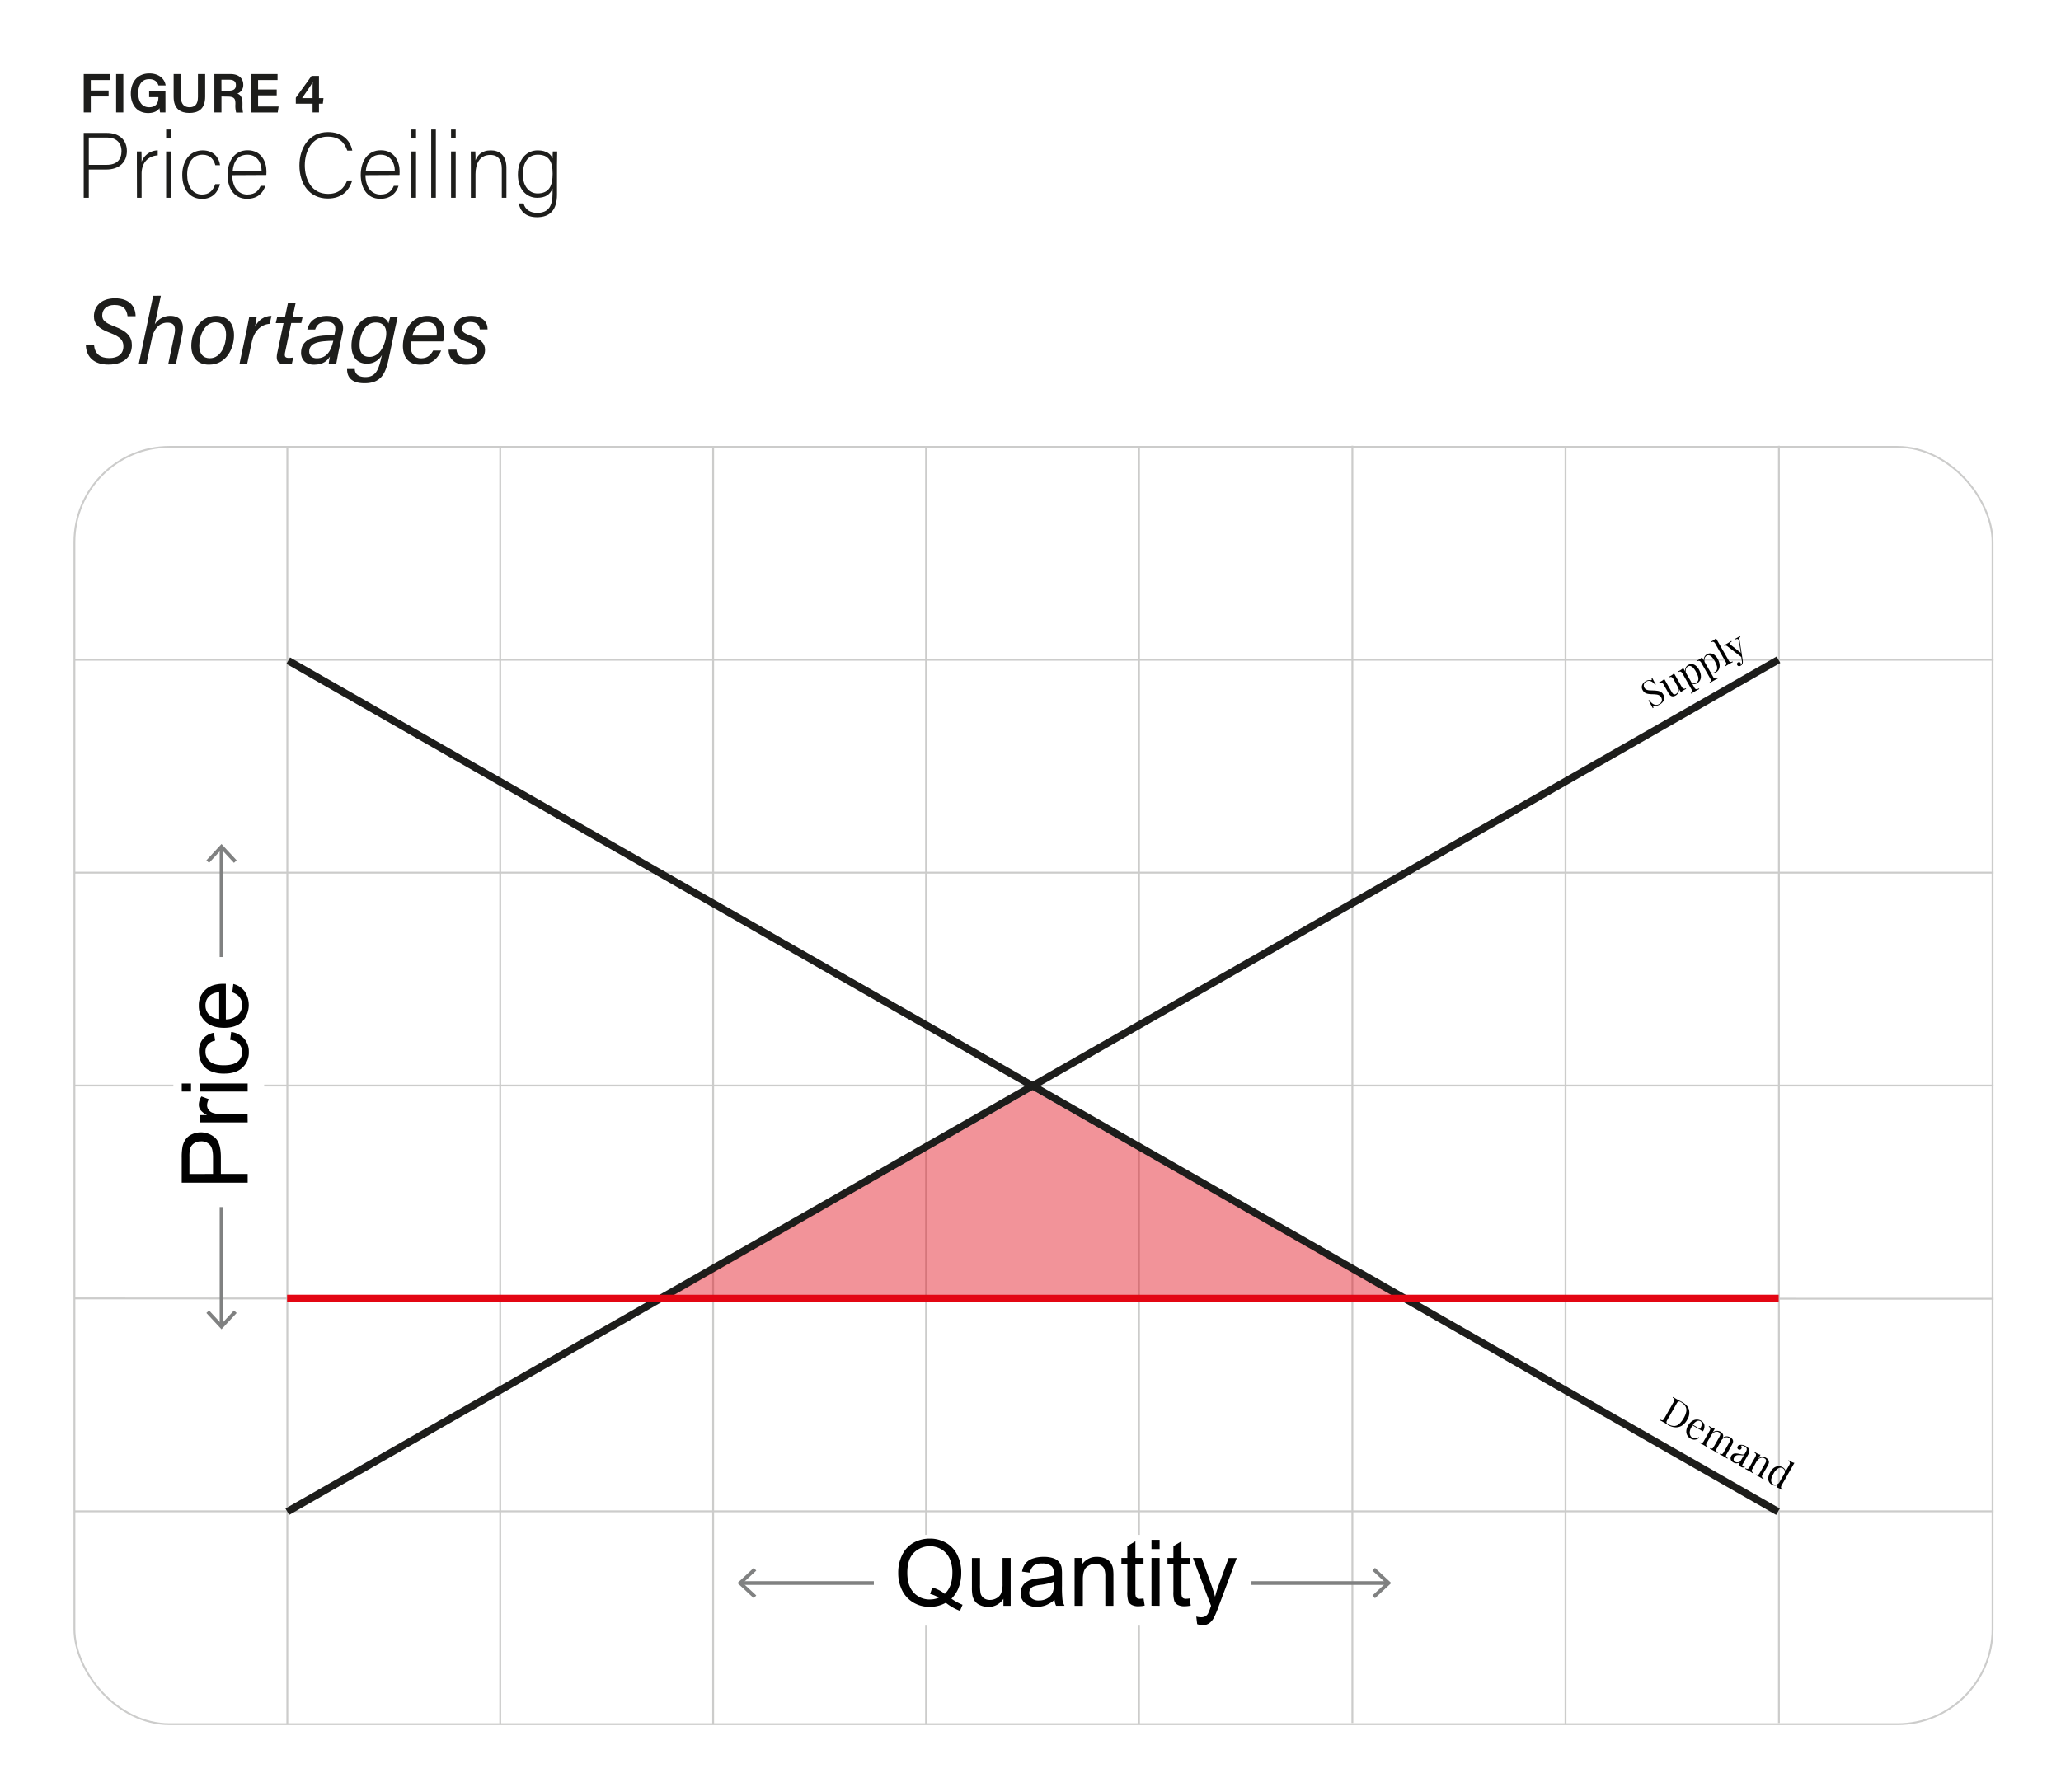 <svg id="Layer_1" data-name="Layer 1" xmlns="http://www.w3.org/2000/svg" viewBox="0 0 1112.61 967.51"><defs><style>.cls-1{fill:#fff;}.cls-2{fill:#1d1d1b;}.cls-3,.cls-4,.cls-6,.cls-8{fill:none;stroke-miterlimit:10;}.cls-3{stroke:#cccccb;}.cls-4{stroke:#1d1d1b;}.cls-4,.cls-8{stroke-width:4px;}.cls-5{fill:#010101;}.cls-6{stroke:#808181;stroke-width:2px;}.cls-7{fill:#808181;}.cls-8{stroke:#e30613;}.cls-9{fill:#e30613;opacity:0.43;}</style></defs><rect class="cls-1" width="1112.61" height="967.51"/><path class="cls-2" d="M45.19 71.78h12.5c6.41.0 10.81 3.55 10.81 9.75s-4.36 10-11.16 10h-9.4v15.25H45.19zM47.94 89h9.65c5.65.0 8-3 8-7.4.0-4.7-3.11-7.35-7.81-7.35H47.94z"/><path class="cls-2" d="M73.89 88.58c0-4.2.0-6 0-6.8h2.45c.06.8.1 2.4.1 5.6a9.49 9.49.0 018.71-6.2v2.7c-5.21.35-8.71 4-8.71 9.9v13h-2.5z"/><path class="cls-2" d="M89.69 69.93h2.5v4.85h-2.5zm0 11.85h2.5v25h-2.5z"/><path class="cls-2" d="M118.79 99.43c-1.19 4.4-4.1 7.95-9.7 7.95-6.25.0-10.7-4.65-10.7-13 0-6.85 3.65-13.2 11-13.2 6.35.0 9 4.5 9.4 8h-2.55c-.75-2.9-2.65-5.65-6.9-5.65-5.3.0-8.3 4.5-8.3 10.75.0 6 2.8 10.75 8 10.75 3.65.0 5.85-1.85 7.15-5.6z"/><path class="cls-2" d="M125.39 94.58c0 6.45 3.3 10.45 8.1 10.45s6.3-2.65 7.2-4.7h2.55c-1.05 3.3-3.7 7-9.85 7-7.6.0-10.55-6.55-10.55-12.9.0-7.15 3.55-13.3 10.85-13.3 7.7.0 10.15 6.65 10.15 11.35.0.7.0 1.4-.05 2zm15.85-2.2c-.05-4.95-2.75-8.85-7.65-8.85-5.15.0-7.5 3.6-8 8.85z"/><path class="cls-2" d="M190.14 97.43c-1.65 5.55-5.75 9.75-13.15 9.75-10.05.0-15.35-8-15.35-17.85.0-9.45 5.2-18 15.4-18 7.55.0 12 4.2 13.15 10h-2.7c-1.6-4.55-4.55-7.55-10.6-7.55-8.7.0-12.35 8-12.35 15.5s3.6 15.4 12.55 15.4c5.7.0 8.6-3 10.35-7.25z"/><path class="cls-2" d="M197.29 94.58c.05 6.45 3.3 10.45 8.1 10.45s6.3-2.65 7.2-4.7h2.55c-1 3.3-3.7 7-9.85 7-7.6.0-10.55-6.55-10.55-12.9.0-7.15 3.55-13.3 10.85-13.3 7.7.0 10.15 6.65 10.15 11.35.0.7.0 1.4-.05 2zm15.85-2.2c0-4.95-2.75-8.85-7.65-8.85-5.15.0-7.5 3.6-8.05 8.85z"/><path class="cls-2" d="M222.09 69.93h2.5v4.85h-2.5zm0 11.85h2.5v25h-2.5z"/><path class="cls-2" d="M232.79 106.78V69.93h2.5v36.85z"/><path class="cls-2" d="M243.49 69.93H246v4.85h-2.5zm0 11.85H246v25h-2.5z"/><path class="cls-2" d="M254.19 88.08c0-2.2.0-4.3-.05-6.3h2.45c.1.8.15 4 .1 4.75 1.1-2.55 3.15-5.35 8.3-5.35 4.45.0 8.4 2.5 8.4 9.4v16.2h-2.5V91c0-4.45-1.85-7.35-6.2-7.35-5.95.0-8 5-8 10.4v12.75h-2.5z"/><path class="cls-2" d="M300.69 105.08c0 8-3.55 12.2-10.8 12.2-6.5.0-9.2-3.65-9.8-7.45h2.55c.9 3.45 3.75 5.1 7.35 5.1 6.5.0 8.3-4.2 8.3-10.55v-2.6c-1.35 3.25-3.8 5-8.35 5-5.85.0-10.35-4.75-10.35-12.5.0-8.4 4.8-13.1 10.7-13.1 5.1.0 7.3 2.4 8 4.4.0-1.45.1-3.2.15-3.8h2.35c0 .9-.1 4.85-.1 7.25zm-18.45-10.9c0 5.95 3.15 10.25 7.95 10.25 6.25.0 8.15-4.15 8.15-10.65s-2-10.25-8-10.25C284.59 83.53 282.24 88.48 282.24 94.18z"/><path class="cls-2" d="M45.2 40H59.29v3.23H49v5.65h9.63v3.22H49V60.7H45.2z"/><path class="cls-2" d="M66.58 40V60.7H62.69V40z"/><path class="cls-2" d="M89.32 60.7H86.44a10.73 10.73.0 01-.32-2.31c-1.06 1.53-3 2.64-6.19 2.64-6 0-9.31-4.55-9.31-10.46.0-6.23 3.56-10.91 10-10.91 5.16.0 8.27 2.87 8.8 6.47H85.53c-.52-1.71-1.82-3.38-5-3.38-4.45.0-5.91 3.66-5.91 7.65.0 3.81 1.58 7.49 5.89 7.49 4.11.0 5-2.81 5-5.23v-.2h-5V49.23h8.8z"/><path class="cls-2" d="M97.65 40V52.36c0 4.3 2.26 5.53 4.64 5.53 2.76.0 4.57-1.41 4.57-5.53V40h3.9V52.16c0 7-4 8.82-8.53 8.82S93.74 59 93.74 52.29V40z"/><path class="cls-2" d="M119.55 52.11V60.7h-3.82V40h8.77c4.44.0 6.82 2.44 6.82 5.65a4.85 4.85.0 01-3.2 4.9c1.26.41 2.78 1.54 2.78 5.22v1a16.09 16.09.0 00.29 4h-3.71a14.45 14.45.0 01-.4-4.59v-.35c0-2.5-.66-3.65-4.14-3.65zm0-3.14h4c2.7.0 3.8-1 3.8-3s-1.22-2.91-3.63-2.91h-4.19z"/><path class="cls-2" d="M149.38 51.5H139.32v6H150.4l-.47 3.22h-14.4V40h14.3v3.23H139.32v5.09h10.06z"/><path class="cls-2" d="M168.74 60.7V56h-9.05V52.77L168.19 41h4V53h2.44l-.36 3h-2.08v4.7zm0-11.73c0-1.93.0-3.38.08-4.64C168 45.94 165 50.21 163.08 53h5.66z"/><path class="cls-2" d="M50.75 186.28c.41 4.69 3.3 7.06 8.23 7.06 4.58.0 7.64-2.1 7.64-6.33.0-3.16-1.53-5.11-7.18-7.27-6.44-2.43-8.73-4.88-8.73-9 0-5.07 3.58-9.68 11.4-9.68s11.07 4.44 11.09 9.65H68.85c-.39-3.55-2.11-6.06-7.07-6.06-4.38.0-6.59 2.57-6.59 5.59.0 2.41 1.1 3.92 6.32 5.89 7.17 2.69 9.68 5.7 9.68 10.24.0 5.43-3.46 10.48-12.7 10.48-8 0-12-4.42-12.15-10.62z"/><path class="cls-2" d="M86.84 159.69l-3.27 15.42A9.74 9.74.0 0192 170.54c3.75.0 8 1.9 6.39 9.55L95 196.4H90.86l3.28-15.63c.91-4.32-.06-6.56-3.81-6.56-4.24.0-7.24 3.43-8.27 8.2l-3 14H74.94l7.76-36.71z"/><path class="cls-2" d="M126.33 181c0 6.69-3.79 15.88-13.53 15.88-6.12.0-9.52-3.89-9.52-10.22.0-7 4.29-16.14 13.44-16.14C122.5 170.54 126.33 174.28 126.33 181zm-18.77 5.65c0 4.22 2 6.76 5.7 6.76 6.09.0 8.78-7.23 8.78-12.56.0-4.28-1.85-6.85-5.71-6.85C110.46 174 107.56 181.23 107.56 186.67z"/><path class="cls-2" d="M133.09 178.55c.52-2.49 1-5.17 1.47-7.51h4c0 .65-.44 3.2-.92 5.36 1.84-3.58 5-5.86 8.9-5.86l-.92 4.3c-4.83.36-8.46 4-9.66 9.68l-2.52 11.88h-4.14z"/><path class="cls-2" d="M149.68 171h4.2l1.56-7.32h4.13L158 171h5.39l-.76 3.41h-5.4L154 189.79c-.49 2.32-.38 3.44 1.82 3.44a12.75 12.75.0 002.5-.22l-.74 3.27a10.91 10.91.0 01-3.53.43c-4 0-5.25-1.92-4.37-6.14l3.39-16.12h-4.2z"/><path class="cls-2" d="M182.7 190.11c-.43 2.13-1 5.27-1.18 6.29h-4.07c.09-.93.36-2.48.66-3.9-1.27 2-3.42 4.4-8.59 4.4s-7-3.36-7-6.38c0-7.23 6.79-8.81 11.86-9.3 2.63-.23 4.87-.23 6.15-.28l.33-1.72c.48-2.39.31-5.47-4.55-5.47-4.26.0-5.45 2.23-6.19 4.18h-4.23c.87-3.77 3.68-7.39 10.8-7.39 5.81.0 9.57 2.64 8.29 8.72zm-2.78-6.1c-1.36.0-3 .06-5.2.27-4.11.44-7.79 1.55-7.79 5.62.0 1.92 1.29 3.55 4.08 3.55 5.54.0 7.71-4.31 8.81-9z"/><path class="cls-2" d="M209.79 193.9c-1.7 8-4.21 13-13 13-8.42.0-9.44-4.71-9.43-7.67h4.17c0 2.31 1.62 4.34 5.71 4.34 5.35.0 7-3.6 8.4-9.59l.52-2.26a9 9 0 01-8.19 4.6c-5.06.0-8.23-3.53-8.23-9.75.0-7.52 4.51-16 12.81-16 4.42.0 6.66 2.24 7.15 4.11.3-1.18.78-2.88 1-3.61h4c-.49 2-1 4.48-1.52 6.73zm-15.67-7.66c0 4.27 1.86 6.44 5.31 6.44 4.7.0 7.58-4.36 8.74-9.67 1.06-4.85-.11-8.89-5.33-8.89-5.66.0-8.72 6.17-8.72 12.12z"/><path class="cls-2" d="M221.92 184.34a15.52 15.52.0 00-.22 2.42c0 4.27 2 6.69 5.59 6.69 3.72.0 5.4-2.06 6.55-4.2h4.31c-1.66 3.93-4.75 7.65-11.33 7.65-6.35.0-9.31-4.21-9.31-10.07.0-7.14 3.9-16.29 13.27-16.29 6.8.0 9.06 4.45 9.06 9.06a17.33 17.33.0 01-.63 4.74zm13.74-3.14a8.52 8.52.0 00.17-1.84c0-3.45-1.63-5.45-5.28-5.45-3.86.0-6.66 2.66-7.94 7.29z"/><path class="cls-2" d="M246.43 188.78c.28 2.64 1.89 4.77 5.93 4.77 3.4.0 5.17-1.68 5.17-4.1s-1.65-3.48-5.26-4.79c-5.45-1.91-7.13-3.84-7.13-6.76.0-4 3-7.36 9.14-7.36 6.58.0 9 3.69 8.94 7.32H259c-.18-1.78-1-4-5.11-4-2.64.0-4.55 1.3-4.55 3.58.0 1.79 1.44 2.62 5 3.93 5.33 1.9 7.49 4 7.49 7.56.0 5.05-4.07 8-10.12 8-6.45.0-9.55-3.37-9.53-8.12z"/><rect class="cls-3" x="40.17" y="241.28" width="1035.49" height="689.64" rx="51.39"/><line class="cls-3" x1="40.17" y1="815.98" x2="1076.17" y2="815.98"/><line class="cls-3" x1="40.17" y1="701.04" x2="1076.17" y2="701.21"/><line class="cls-3" x1="40.17" y1="586.1" x2="1076.17" y2="586.1"/><line class="cls-3" x1="40.17" y1="471.16" x2="1076.17" y2="471.16"/><line class="cls-3" x1="40.17" y1="356.22" x2="1076.17" y2="356.22"/><line class="cls-3" x1="614.87" y1="241.28" x2="614.87" y2="930.92"/><line class="cls-3" x1="499.93" y1="241.28" x2="499.93" y2="930.92"/><line class="cls-3" x1="384.99" y1="241.28" x2="384.99" y2="930.92"/><line class="cls-3" x1="270.05" y1="241.28" x2="270.05" y2="930.92"/><line class="cls-3" x1="155.11" y1="241.28" x2="155.11" y2="930.92"/><line class="cls-3" x1="730.06" y1="240.65" x2="730.06" y2="930.29"/><line class="cls-3" x1="845.13" y1="241.31" x2="845.13" y2="930.95"/><line class="cls-3" x1="960.33" y1="240.68" x2="960.33" y2="930.32"/><line class="cls-4" x1="155.09" y1="816.2" x2="960.09" y2="356.2"/><line class="cls-4" x1="959.83" y1="816.18" x2="155.59" y2="356.7"/><path class="cls-5" d="M908 756.93q3.18 1.82 3.81 4.28a7.22 7.22.0 01-1.06 5.43 8.29 8.29.0 01-2.68 3 6.08 6.08.0 01-3.47 1 8.13 8.13.0 01-3.93-1.18l-.7-.43-.9-.55-.86-.5-1.22-.69c-.41-.22-.74-.39-1-.51l.21-.35a4.45 4.45.0 001 .38.76.76.0 00.66-.19 3.85 3.85.0 00.66-.9l5-8.8a3.67 3.67.0 00.45-1 .78.78.0 00-.18-.67 3.55 3.55.0 00-.83-.65l.2-.36 1 .61c.39.24.78.47 1.18.68l1.42.77C907.2 756.5 907.63 756.74 908 756.93zm-.63.07a1.56 1.56.0 00-1.23-.31 2.42 2.42.0 00-1 1.08l-5.07 8.87a2.36 2.36.0 00-.44 1.37c.06.3.36.6.9.91a6.26 6.26.0 003.4 1 4.27 4.27.0 002.66-1.2 12.75 12.75.0 002.3-3 11.1 11.1.0 001.41-3.56 4.18 4.18.0 00-.43-2.83A6.48 6.48.0 00907.33 757z"/><path class="cls-5" d="M918.2 767a3.65 3.65.0 011.9 2.35 4.82 4.82.0 01-.81 3.45L913 769.21l.18-.34 4.57 2.61a6.48 6.48.0 00.78-1.68 3.17 3.17.0 00.11-1.5 1.43 1.43.0 00-.73-1 2.1 2.1.0 00-1.91.0 5.58 5.58.0 00-2.23 2.16v.1c-.12.16-.25.35-.39.56s-.26.41-.38.62a6 6 0 00-.8 2.3 3.68 3.68.0 00.27 1.91 2.47 2.47.0 001 1.19 3.27 3.27.0 001.1.41 2.93 2.93.0 001.21.0 4 4 0 001.31-.64l.27.34a3.92 3.92.0 01-1.29.77 3.83 3.83.0 01-1.63.26 3.92 3.92.0 01-1.76-.55 4.32 4.32.0 01-2.33-4.25 6.47 6.47.0 01.88-2.67 7.54 7.54.0 012-2.4 4.56 4.56.0 012.4-.94A4.3 4.3.0 01918.2 767z"/><path class="cls-5" d="M928.72 773a3.35 3.35.0 011 .8 2.3 2.3.0 01.48.93 2.13 2.13.0 01-.07 1.19 7.53 7.53.0 01-.67 1.47l-2.71 4.73a1.49 1.49.0 00-.26 1.19 1.81 1.81.0 00.88.86l-.21.37-.9-.57c-.4-.25-.8-.49-1.19-.71s-.77-.44-1.16-.63l-.86-.44.21-.37a1.43 1.43.0 001 .25c.28-.08.56-.36.85-.86l2.93-5.12a7.69 7.69.0 00.5-1.06 1.47 1.47.0 00.07-.94 1.42 1.42.0 00-.76-.81 2.17 2.17.0 00-1.47-.28 3.32 3.32.0 00-1.52.67 4.87 4.87.0 00-1.24 1.47l-2.25 3.93a1.69 1.69.0 00-.32 1.17 1.47 1.47.0 00.76.78l-.22.37-.81-.52c-.36-.23-.74-.46-1.13-.68s-.8-.45-1.22-.67l-1-.48.21-.37a1.89 1.89.0 001.19.33c.31-.06.61-.34.89-.84l3.17-5.55a2.26 2.26.0 00.39-1.34c0-.36-.33-.69-.85-1l.22-.37c.36.25.71.48 1.07.68a9.59 9.59.0 001 .5 4.8 4.8.0 001 .3l-1.19 2.1a3.69 3.69.0 012.2-.93A3.55 3.55.0 01928.72 773zm5.34 3a3.48 3.48.0 011 .8 2.3 2.3.0 01.48.93 2.14 2.14.0 01-.07 1.19 8.18 8.18.0 01-.67 1.47l-2.71 4.73a1.54 1.54.0 00-.27 1.19 1.84 1.84.0 00.89.86l-.21.37-.9-.57c-.4-.25-.8-.49-1.19-.71s-.78-.44-1.16-.63l-.87-.44.22-.37a1.42 1.42.0 001 .25c.28-.08.56-.36.85-.86l2.92-5.12a7.81 7.81.0 00.51-1.06 1.47 1.47.0 00.07-.94 1.42 1.42.0 00-.76-.81 2.17 2.17.0 00-1.47-.28 3.32 3.32.0 00-1.51.66 4.85 4.85.0 00-1.25 1.46l.89-1.68a3.61 3.61.0 012.25-.94A4 4 0 01934.06 776.05z"/><path class="cls-5" d="M935.71 789.6a3.18 3.18.0 01-1.11-1 2.16 2.16.0 01-.36-1.24 2.65 2.65.0 01.38-1.31 2.48 2.48.0 011.09-1.07 3.11 3.11.0 011.39-.26 7.67 7.67.0 011.49.18l1.42.29a4.21 4.21.0 001.18.1.88.88.0 00.73-.45l.63-1.1a2.64 2.64.0 00.43-1.26 1.25 1.25.0 00-.3-.86 2.7 2.7.0 00-.75-.61 4.73 4.73.0 00-1-.42 1.65 1.65.0 00-1.1.0 1.31 1.31.0 01.38.69 1.25 1.25.0 01-.17.87 1.06 1.06.0 01-.68.54 1.23 1.23.0 01-.88-.16 1 1 0 01-.56-.76 1.33 1.33.0 01.18-.87 1.27 1.27.0 01.65-.61 3 3 0 01.89-.2 4.34 4.34.0 011.34.11 5.41 5.41.0 011.58.64 4.48 4.48.0 011.14.87 2.54 2.54.0 01.57 1 2.24 2.24.0 010 1.38 7.15 7.15.0 01-.69 1.54l-2.82 4.93a1.4 1.4.0 00-.23.72.56.56.0 00.31.43.79.79.0 00.42.12 2.63 2.63.0 00.59.0v.42a6.94 6.94.0 01-1 .06 2.09 2.09.0 01-1-.33 2.14 2.14.0 01-.75-.66 1.29 1.29.0 01-.2-.81 2.23 2.23.0 01.33-1 3.84 3.84.0 01-1.82.54A3.35 3.35.0 01935.71 789.6zm1-.34a2.26 2.26.0 001.28.28 3.48 3.48.0 001.49-.49l2-3.47a1.88 1.88.0 01-.91.15c-.35.0-.72-.05-1.12-.1a6.77 6.77.0 00-1.19.0 2.68 2.68.0 00-1.13.3 2.51 2.51.0 00-.94 1 1.92 1.92.0 00-.27 1.36A1.55 1.55.0 00936.75 789.26z"/><path class="cls-5" d="M953.41 787.11a3.39 3.39.0 011 .82 2.22 2.22.0 01.44 2.08 6.36 6.36.0 01-.67 1.52l-2.71 4.74a1.53 1.53.0 00-.27 1.19 1.83 1.83.0 00.89.85l-.21.38-.9-.58c-.41-.25-.8-.49-1.19-.71l-1.16-.63-.87-.43L948 796a1.4 1.4.0 001.06.25c.28-.07.56-.36.84-.86l2.93-5.12a6.58 6.58.0 00.49-1.06 1.47 1.47.0 000-1 1.56 1.56.0 00-.79-.83 2.45 2.45.0 00-1.55-.32 3.15 3.15.0 00-1.53.67 4.85 4.85.0 00-1.25 1.46L946 793.12a1.66 1.66.0 00-.32 1.16 1.44 1.44.0 00.76.78l-.22.37-.81-.52c-.37-.23-.74-.46-1.13-.68s-.8-.45-1.22-.66l-.95-.49.21-.37a1.83 1.83.0 001.19.33c.31-.06.6-.34.89-.84l3.17-5.55a2.34 2.34.0 00.39-1.34c0-.36-.33-.69-.85-1l.22-.37a11.27 11.27.0 001.07.68 8 8 0 001 .5 5.62 5.62.0 001 .31l-1.19 2.09a3.54 3.54.0 012.24-.94A3.93 3.93.0 01953.41 787.11z"/><path class="cls-5" d="M962.38 792.23a3.45 3.45.0 011.25 1.21 2.17 2.17.0 01.18 1.8h-.33a2.28 2.28.0 00-.15-1.53 2.6 2.6.0 00-1-1 2.35 2.35.0 00-2.37.09 7.05 7.05.0 00-2.58 2.94 10 10 0 00-1.09 2.54 3.35 3.35.0 000 1.89 2.29 2.29.0 001.06 1.22 2.08 2.08.0 001.71.13 3.54 3.54.0 001.8-1.46l.07.37a3.89 3.89.0 01-2 1.58 3 3 0 01-2.36-.38 4 4 0 01-1.62-1.63 3.86 3.86.0 01-.35-2.32 8.18 8.18.0 011.1-2.92 6.57 6.57.0 012.09-2.37 4.5 4.5.0 012.39-.77A4.57 4.57.0 01962.38 792.23zm6.31-2.39-6.84 12a2.24 2.24.0 00-.38 1.34 1.45 1.45.0 00.84 1l-.22.37c-.34-.24-.7-.47-1.07-.68a8.7 8.7.0 00-1-.51 4.25 4.25.0 00-1-.29l6.84-12a2.32 2.32.0 00.39-1.34 1.48 1.48.0 00-.85-1l.21-.37c.36.25.72.48 1.07.68a6.85 6.85.0 001 .5A6 6 0 00968.69 789.84z"/><path class="cls-5" d="M888.39 367.78a4 4 0 011.44-.56 5.3 5.3.0 011 0h.45a.7.7.0 00.29-.09.3.3.0 00.14-.33 2.82 2.82.0 00-.2-.65l.4-.23.36.73c.14.28.33.65.58 1.1s.59 1 1 1.77l-.4.23a5.9 5.9.0 00-1.29-1.39 3.48 3.48.0 00-1.63-.73 2.76 2.76.0 00-1.85.41 2.48 2.48.0 00-1.21 1.43 2.18 2.18.0 00.23 1.8 2.43 2.43.0 001.16 1.09 4.71 4.71.0 001.62.35l2 .08a20.82 20.82.0 012.25.19 5.13 5.13.0 011.81.57 3.49 3.49.0 011.32 1.37 3.47 3.47.0 01-.16 4 5.29 5.29.0 01-1.64 1.42 5 5 0 01-1.58.63 7.48 7.48.0 01-1.18.09 1.53 1.53.0 00-.73.09.31.31.0 00-.14.34 2.82 2.82.0 00.2.65l-.4.23c-.12-.26-.27-.55-.45-.89s-.43-.77-.73-1.31l-1.14-2 .4-.23a8.16 8.16.0 001.5 1.73 3.72 3.72.0 001.83.88 3.13 3.13.0 002.1-.47 2.9 2.9.0 001-.86 2.24 2.24.0 00.42-1.23 2.85 2.85.0 00-.43-1.52 2.53 2.53.0 00-1.05-1.05 4.3 4.3.0 00-1.52-.45 18.4 18.4.0 00-2-.14c-.74.0-1.45-.07-2.12-.15a4.83 4.83.0 01-1.84-.56 3.55 3.55.0 01-1.37-1.42 3.25 3.25.0 01-.51-2A3.13 3.13.0 01887 369 4.6 4.6.0 01888.39 367.78z"/><path class="cls-5" d="M903.68 363.5l4.16 7.29a2.17 2.17.0 00.95 1 1.41 1.41.0 001.25-.22l.21.37c-.38.17-.75.36-1.11.56s-.65.4-.94.61a4.38 4.38.0 00-.74.67l-1.17-2a3.46 3.46.0 01-1.66 3.72 3.36 3.36.0 01-1.17.43 2.31 2.31.0 01-1-.05 2.17 2.17.0 01-1-.65 7.2 7.2.0 01-.91-1.31l-2.5-4.37a2.18 2.18.0 00-.94-1 1.4 1.4.0 00-1.26.22l-.21-.37a11.51 11.51.0 001.11-.56 8.31 8.31.0 00.93-.61 6.11 6.11.0 00.74-.67l3.91 6.85a7.46 7.46.0 00.64.95 1.46 1.46.0 00.77.53 1.44 1.44.0 001.06-.23 2.21 2.21.0 001-1.11 3.44 3.44.0 00.19-1.62 4.64 4.64.0 00-.62-1.77l-2.06-3.61a2.24 2.24.0 00-.94-1 1.44 1.44.0 00-1.26.22l-.21-.36q.58-.27 1.11-.57a8 8 0 00.94-.61A6.11 6.11.0 00903.68 363.5z"/><path class="cls-5" d="M908.66 360.66l6.11 10.69a1.23 1.23.0 001 .75 2.85 2.85.0 001.37-.45l.21.37-1.09.56c-.46.24-.95.51-1.46.8s-.71.42-1.05.64l-.79.51-.21-.37a1.57 1.57.0 00.76-.73 1.28 1.28.0 00-.23-1l-5-8.78a2.35 2.35.0 00-.94-1 1.41 1.41.0 00-1.26.23l-.21-.37c.39-.18.76-.37 1.11-.56a10.73 10.73.0 00.93-.62A6.07 6.07.0 00908.66 360.66zm2.76-1.65a3.34 3.34.0 011.94-.45 3.91 3.91.0 012 .79 6.8 6.8.0 011.78 2.13 9 9 0 01.83 2 6.14 6.14.0 01.24 2.06 4.11 4.11.0 01-.56 1.9 4.06 4.06.0 01-1.56 1.48 3 3 0 01-1.64.43 2.25 2.25.0 01-1.34-.46v-.35a2.54 2.54.0 001.18.42 2.52 2.52.0 002.51-1.81 4 4 0 00-.17-2.06 12.27 12.27.0 00-1.07-2.38 10.63 10.63.0 00-1.53-2.15 3.15 3.15.0 00-1.44-.94 1.77 1.77.0 00-1.36.2 2.47 2.47.0 00-1.15 1.59 4.17 4.17.0 00.33 2.65l-.35-.13a4.27 4.27.0 01-.26-2.9A3.32 3.32.0 01911.42 359z"/><path class="cls-5" d="M918.78 354.87l6.12 10.7a1.2 1.2.0 001 .75 2.88 2.88.0 001.38-.45l.21.36-1.09.57c-.46.24-.95.51-1.46.8s-.72.42-1.06.64l-.79.5-.2-.36a1.56 1.56.0 00.75-.74 1.24 1.24.0 00-.22-1l-5-8.78a2.18 2.18.0 00-.94-1 1.4 1.4.0 00-1.26.22l-.21-.37a11.51 11.51.0 001.11-.56 8.31 8.31.0 00.93-.61A5.44 5.44.0 00918.78 354.87zm2.76-1.65a3.27 3.27.0 011.94-.44 3.79 3.79.0 012 .79 6.64 6.64.0 011.78 2.12 8.94 8.94.0 01.84 2 6.67 6.67.0 01.24 2.06 4.32 4.32.0 01-.56 1.89 4 4 0 01-1.57 1.48 2.89 2.89.0 01-1.64.43 2.2 2.2.0 01-1.34-.46v-.34a2.53 2.53.0 001.17.41 2.19 2.19.0 001.35-.33 2.21 2.21.0 001.17-1.47 4.06 4.06.0 00-.18-2.06 12.34 12.34.0 00-1.07-2.39 10.93 10.93.0 00-1.53-2.15 3.15 3.15.0 00-1.44-.94 1.78 1.78.0 00-1.36.21 2.45 2.45.0 00-1.15 1.59 4.28 4.28.0 00.33 2.64l-.35-.12a4.35 4.35.0 01-.26-2.91A3.39 3.39.0 01921.54 353.22z"/><path class="cls-5" d="M926.34 344.59l6.88 12c.28.49.57.76.87.82a1.82 1.82.0 001.17-.32l.21.36-.92.47-1.23.67c-.39.23-.79.46-1.19.71l-.88.56-.21-.36a1.77 1.77.0 00.87-.85 1.42 1.42.0 00-.26-1.16L926 347.58a2.14 2.14.0 00-.94-1 1.41 1.41.0 00-1.26.22l-.2-.37a11.51 11.51.0 001.11-.56 10.67 10.67.0 00.93-.61A6.11 6.11.0 00926.34 344.59z"/><path class="cls-5" d="M939.33 343.38l.2.35a1.22 1.22.0 00-.44.65 2.75 2.75.0 000 1.22l1.42 9.12-.3.17L932.61 349a2 2 0 00-1.13-.46 1.68 1.68.0 00-.62.16l-.21-.37c.28-.11.56-.24.85-.38s.6-.3.92-.49.74-.43 1.12-.69l1.09-.71.21.37a4.53 4.53.0 00-.74.5.56.56.0 00-.22.61 2.13 2.13.0 00.8.92l5.18 4.09-.08.09-1-6.33a2.29 2.29.0 00-.33-1 .76.76.0 00-.66-.31 2.61 2.61.0 00-1.06.32l-.2-.34.56-.29.45-.23.49-.27c.26-.15.5-.29.71-.43zm1.19 11.34.27 1.86a5.33 5.33.0 01.06.93 2.27 2.27.0 01-.11.72 1.71 1.71.0 01-.46.73 3.4 3.4.0 01-.64.5 1.71 1.71.0 01-.67.22 1.12 1.12.0 01-.63-.12 1 1 0 01-.48-.47 1 1 0 01-.14-.81 1 1 0 01.53-.64 1.14 1.14.0 01.75-.15.82.82.0 01.61.46.92.92.0 01.14.56 1.09 1.09.0 01-.16.49h.07a1.46 1.46.0 00.66-.8 3.19 3.19.0 000-1.41l-.3-2z"/><line class="cls-6" x1="748.89" y1="854.7" x2="400.28" y2="854.7"/><polygon class="cls-7" points="742.27 846.52 740.9 847.99 748.13 854.7 740.9 861.41 742.27 862.88 751.06 854.7 742.27 846.52"/><polygon class="cls-7" points="406.9 846.52 408.27 847.99 401.04 854.7 408.27 861.41 406.9 862.88 398.11 854.7 406.9 846.52"/><line class="cls-6" x1="119.59" y1="457.87" x2="119.59" y2="715.53"/><polygon class="cls-7" points="111.41 464.5 112.87 465.86 119.58 458.64 126.3 465.86 127.76 464.5 119.58 455.7 111.41 464.5"/><polygon class="cls-7" points="111.41 708.9 112.87 707.54 119.58 714.76 126.3 707.54 127.76 708.9 119.58 717.7 111.41 708.9"/><rect class="cls-1" x="471.74" y="828.7" width="203.85" height="49"/><rect class="cls-1" x="50.59" y="559.7" width="135" height="49" transform="translate(702.29 466.12) rotate(90)"/><path class="cls-5" d="M513.63 863.14a28.36 28.36.0 006 3.3l-1.39 3.28a28 28 0 01-7.65-4.37 17.66 17.66.0 01-8.74 2.21 16.92 16.92.0 01-8.77-2.33 15.63 15.63.0 01-6.06-6.56 20.86 20.86.0 01-2.12-9.52 21.4 21.4.0 012.13-9.59 15 15 0 016.09-6.59 17.5 17.5.0 018.83-2.26 17.07 17.07.0 018.89 2.35 15.25 15.25.0 016 6.56 21.16 21.16.0 012.08 9.51 22.07 22.07.0 01-1.34 7.9A16.51 16.51.0 01513.63 863.14zm-10.37-6a17.43 17.43.0 016.73 3.4q4.15-3.79 4.15-11.39a18.11 18.11.0 00-1.47-7.56 11.29 11.29.0 00-4.3-5 12.29 12.29.0 00-15.09 1.82q-3.48 3.6-3.48 10.77.0 6.95 3.44 10.66a11.43 11.43.0 008.78 3.72 12.11 12.11.0 004.76-.95 15.54 15.54.0 00-4.66-2z"/><path class="cls-5" d="M541.69 867v-3.79a9.45 9.45.0 01-8.19 4.38 10.48 10.48.0 01-4.26-.88 6.94 6.94.0 01-2.94-2.2 8.21 8.21.0 01-1.35-3.24 22 22 0 01-.27-4.08v-16h4.37v14.3a25.22 25.22.0 00.27 4.62 4.6 4.6.0 001.75 2.71 5.45 5.45.0 003.3 1 7.13 7.13.0 003.7-1 5.58 5.58.0 002.44-2.74 13.76 13.76.0 00.71-5V841.16h4.38V867z"/><path class="cls-5" d="M569.28 863.77a16.3 16.3.0 01-4.68 2.92 13.61 13.61.0 01-4.82.85 9.39 9.39.0 01-6.53-2.08 6.86 6.86.0 01-2.29-5.31 7.21 7.21.0 013.13-6 10.86 10.86.0 013.14-1.44 32.6 32.6.0 013.89-.65 39.09 39.09.0 007.79-1.51q0-.9.0-1.14c0-1.78-.41-3-1.24-3.76a7.32 7.32.0 00-5-1.49 7.7 7.7.0 00-4.55 1.09A6.59 6.59.0 00556 849.1l-4.27-.58a10.55 10.55.0 011.92-4.44 8.34 8.34.0 013.86-2.59 17.11 17.11.0 015.85-.91 15.5 15.5.0 015.37.77 7.06 7.06.0 013 2 7 7 0 011.36 3 25.72 25.72.0 01.21 4v5.83a63.2 63.2.0 00.28 7.71 9.8 9.8.0 001.11 3.09h-4.57A9.27 9.27.0 01569.28 863.77zm-.37-9.76a31.58 31.58.0 01-7.14 1.65 16.82 16.82.0 00-3.81.87 3.8 3.8.0 00-1.72 1.42 3.87 3.87.0 00.71 5 5.75 5.75.0 003.88 1.16 9.08 9.08.0 004.49-1.1 6.86 6.86.0 002.89-3 10.55 10.55.0 00.7-4.37z"/><path class="cls-5" d="M580.11 867V841.16h3.94v3.67a9.25 9.25.0 018.21-4.25 10.71 10.71.0 014.28.83 6.72 6.72.0 012.93 2.2 8.48 8.48.0 011.36 3.23 25.36 25.36.0 01.24 4.25V867H596.7V851.26a11.74 11.74.0 00-.51-4 4.19 4.19.0 00-1.81-2.12 5.79 5.79.0 00-3-.78 7.09 7.09.0 00-4.82 1.77q-2 1.77-2 6.73V867z"/><path class="cls-5" d="M617.32 863l.63 3.87a16.8 16.8.0 01-3.3.38 7.48 7.48.0 01-3.69-.75 4.25 4.25.0 01-1.85-2 15.88 15.88.0 01-.53-5.16V844.56h-3.21v-3.4h3.21v-6.39l4.35-2.62v9h4.39v3.4h-4.39v15.08a7.48 7.48.0 00.23 2.41 1.81 1.81.0 00.75.85 2.94 2.94.0 001.5.31A13.13 13.13.0 00617.32 863z"/><path class="cls-5" d="M621.62 836.37v-5H626v5zm0 30.58V841.16H626V867z"/><path class="cls-5" d="M642.2 863l.63 3.87a16.81 16.81.0 01-3.31.38 7.53 7.53.0 01-3.69-.75 4.18 4.18.0 01-1.84-2 15.51 15.51.0 01-.54-5.16V844.56h-3.21v-3.4h3.21v-6.39l4.35-2.62v9h4.4v3.4h-4.4v15.08a7.79 7.79.0 00.23 2.41 1.81 1.81.0 00.75.85 2.94 2.94.0 001.5.31A13.36 13.36.0 00642.2 863z"/><path class="cls-5" d="M646.28 876.89l-.49-4.11a9.74 9.74.0 002.5.39 4.84 4.84.0 002.33-.48 4.07 4.07.0 001.44-1.36 22.09 22.09.0 001.33-3.26c.08-.24.21-.6.39-1.07L644 841.16h4.71l5.37 14.94q1 2.83 1.87 6a59.79 59.79.0 011.8-5.88l5.51-15h4.38l-9.82 26.23a51.17 51.17.0 01-2.45 5.85 8.61 8.61.0 01-2.67 3.17 6.26 6.26.0 01-3.6 1A8.85 8.85.0 01646.28 876.89z"/><path class="cls-5" d="M133.7 638.55H98.1V625.12a32.18 32.18.0 01.34-5.42 10.63 10.63.0 011.66-4.39 8.74 8.74.0 013.44-2.86 11.58 11.58.0 0112.54 1.81q3.15 2.9 3.15 10.45v9.13H133.7zM115 633.84v-9.21q0-4.56-1.7-6.48a6.07 6.07.0 00-4.79-1.92 6.49 6.49.0 00-3.83 1.13 5.28 5.28.0 00-2.1 3 20.17 20.17.0 00-.31 4.39v9.11z"/><path class="cls-5" d="M133.7 606H107.91v-3.93h3.91a10.72 10.72.0 01-3.62-2.79 4.86 4.86.0 01-.87-2.8 8.65 8.65.0 011.4-4.5l4.06 1.51a6.29 6.29.0 00-1 3.21 4.14 4.14.0 00.87 2.57 4.63 4.63.0 002.39 1.63 16.85 16.85.0 005.1.73h13.5z"/><path class="cls-5" d="M103.12 589.34h-5V585h5zm30.58.0H107.91V585H133.7z"/><path class="cls-5" d="M124.26 561.48l.55-4.3a11.1 11.1.0 017 3.61 10.48 10.48.0 012.52 7.13 11.08 11.08.0 01-3.46 8.51q-3.47 3.23-9.93 3.22a18 18 0 01-7.31-1.38 9.7 9.7.0 01-4.7-4.22 12.53 12.53.0 01-1.56-6.16 10.67 10.67.0 012.12-6.87 9.75 9.75.0 016-3.42l.65 4.25a7 7 0 00-3.91 2.15 5.56 5.56.0 00-1.31 3.72 6.77 6.77.0 002.37 5.37q2.37 2.07 7.49 2.07t7.56-2a6.46 6.46.0 002.35-5.19 6.09 6.09.0 00-1.58-4.3A7.83 7.83.0 00124.26 561.48z"/><path class="cls-5" d="M125.4 535.78l.56-4.51a11 11 0 016.14 4 13.38 13.38.0 01-1.3 16.35q-3.48 3.31-9.77 3.32-6.51.0-10.11-3.35a11.39 11.39.0 01-3.59-8.7 11 11 0 013.52-8.45q3.53-3.28 9.91-3.28h1.16v19.24a9.88 9.88.0 006.51-2.4 7.15 7.15.0 002.26-5.4 6.69 6.69.0 00-1.26-4.1A8.47 8.47.0 00125.4 535.78zm-7.07 14.36v-14.4a8.66 8.66.0 00-4.88 1.65 6.67 6.67.0 00-2.53 5.41 6.94 6.94.0 002 5.07A8 8 0 00118.33 550.14z"/><line class="cls-8" x1="154.98" y1="701.04" x2="960.2" y2="701.04"/><polygon class="cls-9" points="557.44 588.6 363.76 699.12 751.13 699.12 557.44 588.6"/></svg>